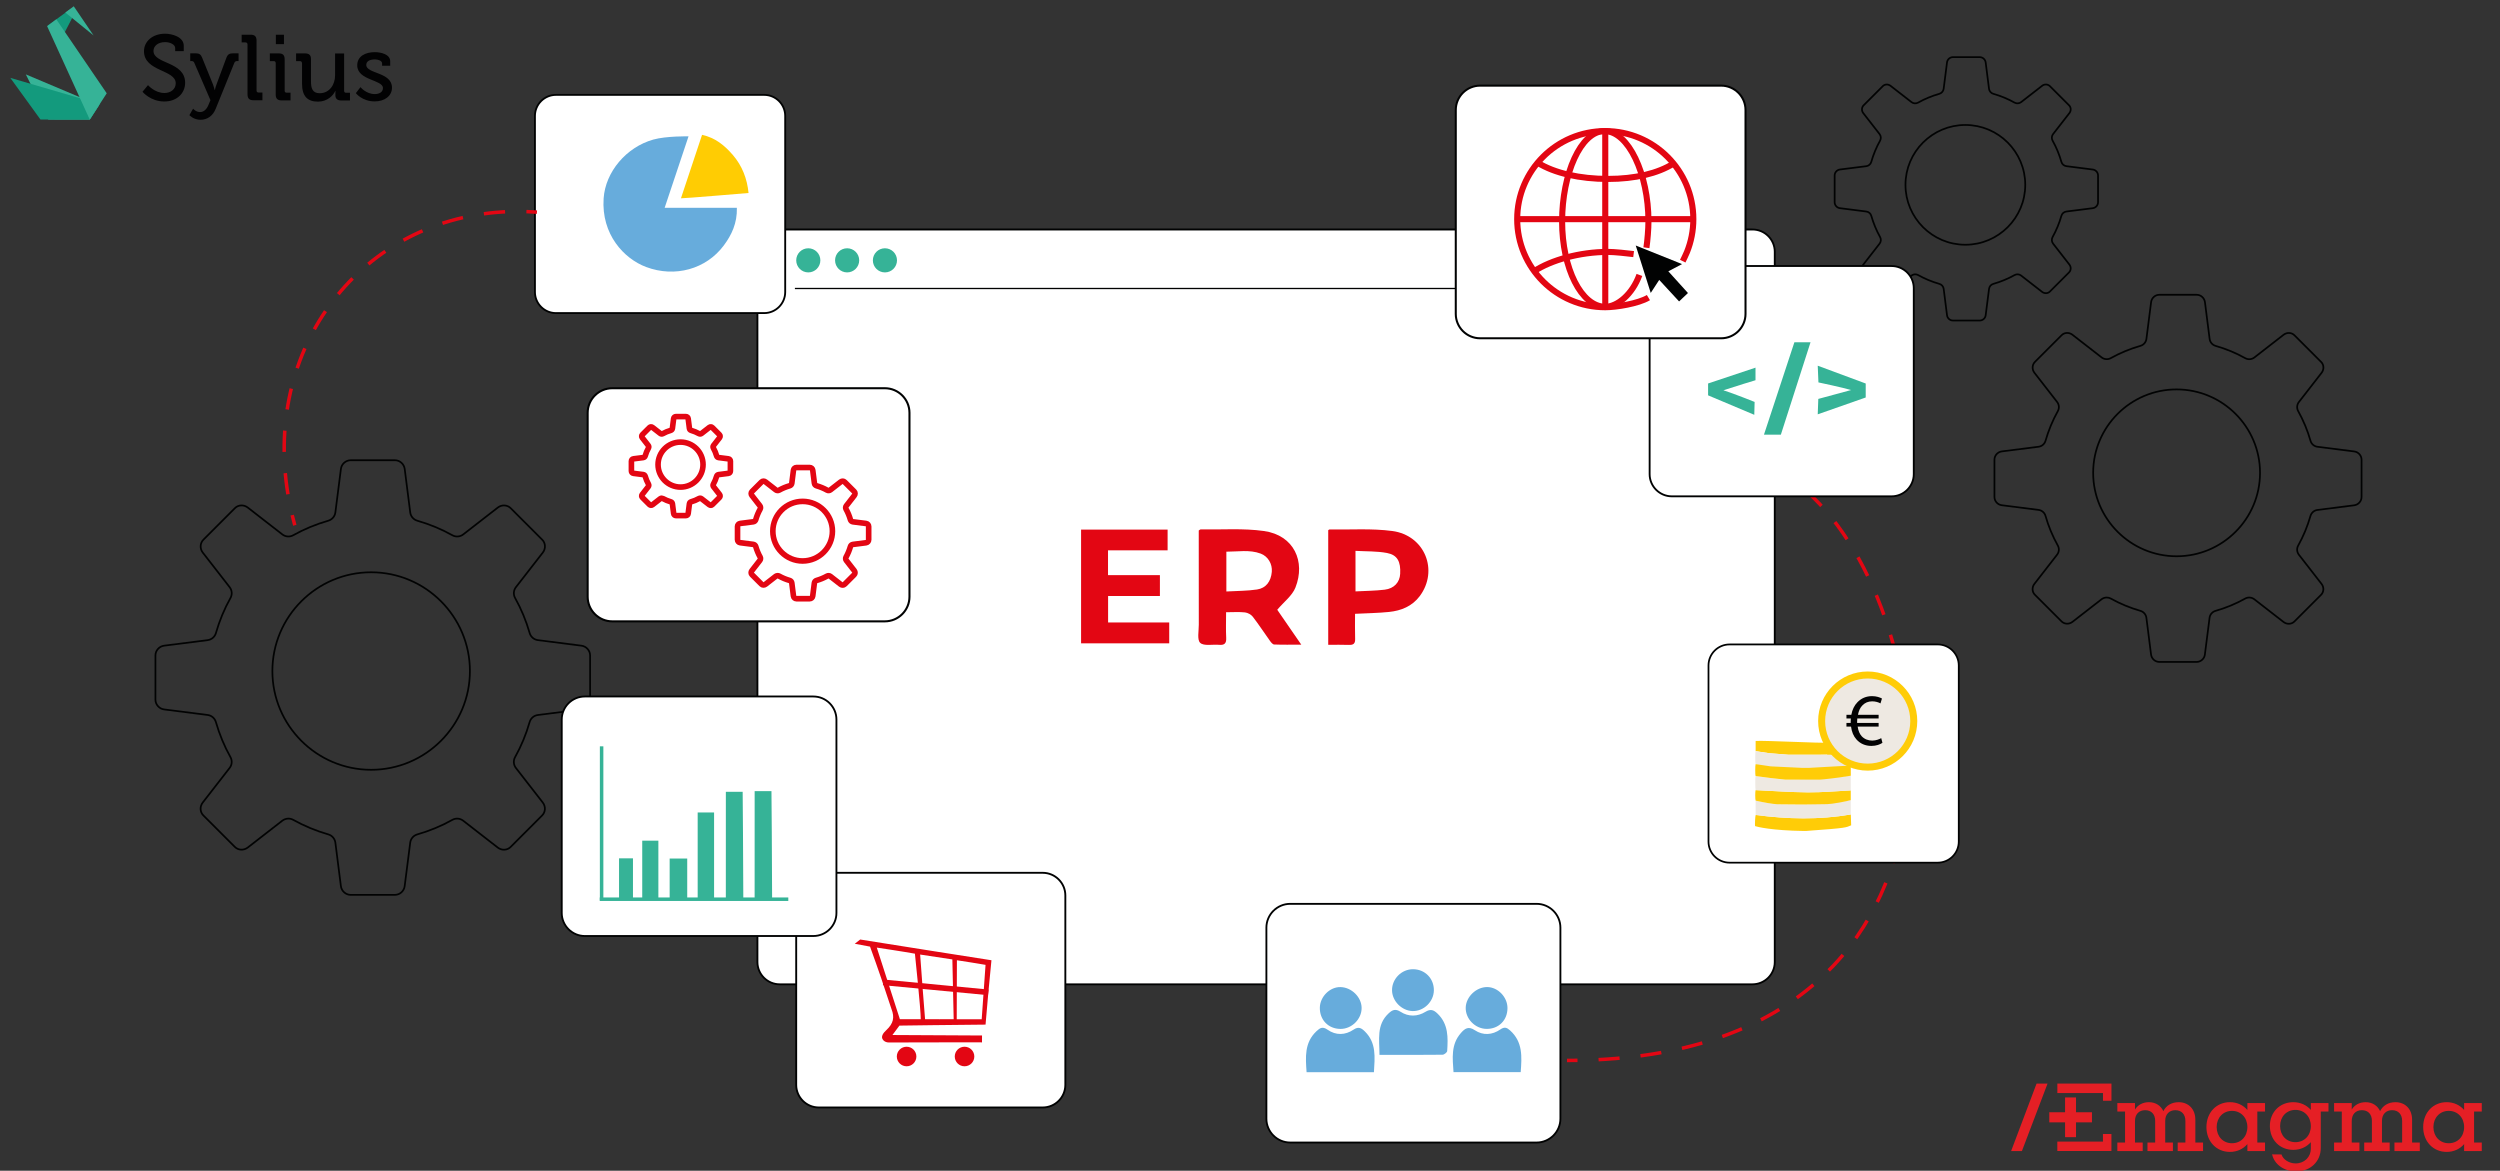 <?xml version="1.0" encoding="utf-8"?>
<!-- Generator: Adobe Illustrator 25.2.0, SVG Export Plug-In . SVG Version: 6.00 Build 0)  -->
<svg version="1.1" id="Calque_1" xmlns="http://www.w3.org/2000/svg" xmlns:xlink="http://www.w3.org/1999/xlink" x="0px" y="0px"
	 viewBox="0 0 928.01 434.57" style="enable-background:new 0 0 928.01 434.57;" xml:space="preserve">
<rect x="0" y="0" width="928.01" height="434.57" fill="#333333" stroke="none"/>
<style type="text/css">
	.st0{fill:#FFFFFF;stroke:#010202;stroke-width:0.692;stroke-miterlimit:10;}
	.st1{fill:none;stroke:#010202;stroke-width:0.65;stroke-miterlimit:10;}
	.st2{fill:none;stroke:#E30613;stroke-width:1.3;stroke-miterlimit:10;}
	.st3{fill:none;stroke:#E30613;stroke-width:1.3;stroke-miterlimit:10;stroke-dasharray:7.816,7.816;}
	.st4{fill:none;stroke:#010202;stroke-width:0.62;stroke-miterlimit:10;}
	.st5{fill:#E30613;}
	.st6{fill:none;stroke:#010202;stroke-width:0.647;stroke-miterlimit:10;}
	.st7{fill:#E51F25;}
	.st8{fill-rule:evenodd;clip-rule:evenodd;fill:#36B397;}
	.st9{fill-rule:evenodd;clip-rule:evenodd;fill:#139A7D;}
	.st10{fill-rule:evenodd;clip-rule:evenodd;fill:#020203;}
	.st11{fill:#BECEEB;}
	.st12{fill:#87C0E9;}
	.st13{fill:none;stroke:#010202;stroke-width:0.656;stroke-miterlimit:10;}
	.st14{fill:#E9E9E9;}
	.st15{fill:#F39854;}
	.st16{fill:#FDD639;}
	.st17{fill:none;stroke:#A9A9AA;stroke-width:1.967;stroke-miterlimit:10;}
	.st18{fill:#A9A9AA;}
	.st19{fill:#FFFFFF;stroke:#010202;stroke-width:0.656;stroke-miterlimit:10;}
	.st20{fill:#010202;}
	.st21{fill:#E8A896;}
	.st22{fill:#E51D25;}
	.st23{fill:#D3998C;}
	.st24{fill:#67ACDC;}
	.st25{fill:#303430;}
	.st26{fill:#42509E;}
	.st27{fill:#FFFFFF;stroke:#010202;stroke-width:0.668;stroke-miterlimit:10;}
	.st28{fill:#EF819F;}
	.st29{fill:#DCDFE9;}
	.st30{fill:#585FA8;}
	.st31{fill:#A0ADBC;}
	.st32{fill:#9F9F9F;}
	.st33{fill:#FFFFFF;}
	.st34{fill:none;stroke:#E51D25;stroke-width:0.656;stroke-miterlimit:10;}
	.st35{fill:#FBC149;}
	.st36{fill:#34A239;}
	.st37{fill:#5C9C43;}
	.st38{fill:none;stroke:#1E9E82;stroke-width:0.935;stroke-miterlimit:10;}
	.st39{fill:#1E9E82;}
	.st40{fill:#FFFFFF;stroke:#1E9E82;stroke-width:0.935;stroke-miterlimit:10;}
	.st41{fill:#FFFFFF;stroke:#31B297;stroke-width:0.935;stroke-miterlimit:10;}
	.st42{fill:#31B297;}
	.st43{fill:#A292A9;}
	.st44{fill:#FFFFFF;stroke:#1E9E82;stroke-width:1.297;stroke-miterlimit:10;}
	.st45{fill:#FFFFFF;stroke:#31B297;stroke-width:1.297;stroke-miterlimit:10;}
	.st46{fill:#E51F26;}
	.st47{fill:#A9A9A9;}
	.st48{fill:#91B2D2;}
	.st49{fill:#C0DAF0;}
	.st50{fill:#4C5A84;}
	.st51{fill:#414B77;}
	.st52{fill:#A3C9E8;}
	.st53{fill:#407C9E;}
	.st54{fill:#F39E31;}
	.st55{fill:#FFFFFF;stroke:#010202;stroke-width:0.647;stroke-miterlimit:10;}
	.st56{fill:#829ABC;}
	.st57{fill:#66ACDC;}
	.st58{fill:#303461;}
	.st59{fill:#3B3E6A;}
	.st60{fill:#5C6D96;}
	.st61{fill:#282D5B;}
	.st62{fill:#F3B37A;}
	.st63{fill:#ACD1EE;}
	.st64{fill:#1F3137;}
	.st65{fill:url(#SVGID_1_);}
	.st66{fill:#CC8B19;}
	.st67{fill:#FFFFFF;stroke:#010202;stroke-width:0.656;stroke-miterlimit:10;}
	.st68{fill:#FFFFFF;stroke:#010202;stroke-width:0.653;stroke-miterlimit:10;}
	.st69{fill:#EE7870;}
	.st70{fill:#2E2F71;}
	.st71{fill:#30317B;}
	.st72{fill:#FFFFFF;stroke:#010202;stroke-width:0.649;stroke-miterlimit:10;}
	.st73{fill:#7A83BF;}
	.st74{fill:#FFFFFF;stroke:#010202;stroke-width:0.646;stroke-miterlimit:10;}
	.st75{fill:#2C2B5F;}
	.st76{fill:#F4B429;}
	.st77{fill:#D99B0B;}
	.st78{fill:#D99C22;}
	.st79{fill:#F8DDC9;}
	.st80{fill:#2D2D69;}
	.st81{fill:#EAA95F;}
	.st82{fill:#D39446;}
	.st83{fill:#FFFFFF;stroke:#010202;stroke-width:0.566;stroke-miterlimit:10;}
	.st84{fill:#FFFFFF;stroke:#010202;stroke-width:0.765;stroke-miterlimit:10;}
	.st85{fill:none;stroke:#E30613;stroke-width:2.084;stroke-miterlimit:10;}
	.st86{fill:none;stroke:#010202;stroke-width:0.488;stroke-miterlimit:10;}
	.st87{fill:#36B397;}
	.st88{fill:#FFFFFF;stroke:#010202;stroke-width:0.702;stroke-miterlimit:10;}
	.st89{fill:#FFCC03;}
	.st90{fill:none;stroke:#E30613;stroke-width:1.3;stroke-miterlimit:10;stroke-dasharray:7.9,7.9;}
	.st91{fill:none;stroke:#E30613;stroke-width:2.097;stroke-miterlimit:10;}
	.st92{fill:#FFFFFF;stroke:#010202;stroke-width:0.756;stroke-miterlimit:10;}
	.st93{fill:none;stroke:#E30613;stroke-width:2.258;stroke-miterlimit:10;}
	.st94{fill:#EEE9E2;}
	.st95{fill:#FFCC07;}
	.st96{fill:#F0D181;}
	.st97{fill:none;stroke:#FFCC07;stroke-width:2.601;stroke-miterlimit:10;}
	.st98{fill:#020203;}
	.st99{fill:none;stroke:#36B397;stroke-width:1.3;stroke-miterlimit:10;}
</style>
<path class="st0" d="M650.53,365.38H289.42c-4.55,0-8.26-3.72-8.26-8.26V93.45c0-4.55,3.72-8.26,8.26-8.26h361.12
	c4.55,0,8.26,3.72,8.26,8.26v263.67C658.8,361.66,655.08,365.38,650.53,365.38z"/>
<g>
	<g>
		<path class="st1" d="M729.55,90.85c-12.26,0-22.23-9.97-22.23-22.23s9.97-22.23,22.23-22.23s22.23,9.97,22.23,22.23
			S741.81,90.85,729.55,90.85z"/>
	</g>
	<g>
		<path class="st1" d="M710.94,101.83c0.37,0,0.75,0.09,1.08,0.28c2.45,1.37,5.1,2.47,7.89,3.27c0.85,0.24,1.48,0.97,1.59,1.85
			l1.24,9.78c0.13,1.12,1.1,1.97,2.2,1.97h9.96c1.1,0,2.06-0.86,2.19-1.95l1.25-9.8c0.11-0.88,0.74-1.61,1.59-1.85
			c2.78-0.8,5.44-1.9,7.89-3.27c0.78-0.44,1.75-0.36,2.44,0.19l7.78,6.05c0.89,0.69,2.15,0.64,2.91-0.15l7.05-7.05
			c0.8-0.78,0.87-2.04,0.17-2.93l-6.05-7.78c-0.55-0.7-0.62-1.67-0.19-2.44c1.37-2.45,2.47-5.1,3.27-7.89
			c0.24-0.85,0.97-1.48,1.85-1.59l9.78-1.24c1.12-0.14,1.97-1.1,1.97-2.2v-9.96c0-1.1-0.86-2.06-1.95-2.19l-9.8-1.25
			c-0.88-0.11-1.61-0.74-1.85-1.59c-0.8-2.78-1.9-5.44-3.27-7.89c-0.44-0.78-0.36-1.74,0.19-2.44l6.05-7.78
			c0.7-0.9,0.64-2.15-0.15-2.91l-7.05-7.05c-0.78-0.81-2.04-0.87-2.93-0.17l-7.78,6.05c-0.71,0.55-1.67,0.62-2.45,0.19
			c-2.44-1.37-5.09-2.47-7.89-3.27c-0.85-0.24-1.48-0.97-1.59-1.85l-1.24-9.78c-0.14-1.12-1.1-1.98-2.2-1.98h-9.96
			c-1.1,0-2.06,0.86-2.19,1.95l-1.25,9.8c-0.11,0.88-0.74,1.61-1.59,1.86c-2.79,0.8-5.45,1.9-7.89,3.27
			c-0.78,0.44-1.74,0.36-2.45-0.18l-7.78-6.05c-0.9-0.7-2.15-0.64-2.91,0.15l-7.05,7.05c-0.8,0.78-0.87,2.04-0.17,2.93l6.05,7.78
			c0.55,0.7,0.62,1.67,0.19,2.44c-1.37,2.45-2.47,5.1-3.27,7.89c-0.24,0.85-0.97,1.48-1.85,1.59L683,62.92
			c-1.12,0.13-1.97,1.1-1.97,2.2v9.96c0,1.1,0.86,2.06,1.95,2.19l9.8,1.25c0.88,0.11,1.61,0.74,1.85,1.59
			c0.8,2.78,1.9,5.44,3.27,7.89c0.44,0.78,0.36,1.74-0.19,2.44l-6.05,7.78c-0.7,0.9-0.64,2.15,0.15,2.91l7.05,7.05
			c0.78,0.8,2.03,0.87,2.93,0.17l7.78-6.05C709.98,101.99,710.46,101.83,710.94,101.83L710.94,101.83z"/>
	</g>
</g>
<g>
	<g>
		<path class="st2" d="M661.04,175.51c1.12,0.62,2.23,1.3,3.33,2.03"/>
		<path class="st3" d="M670.55,182.31c51.39,45.15,72.35,206.12-81.07,211.2"/>
		<path class="st2" d="M585.57,393.61c-1.29,0.02-2.59,0.03-3.9,0.03"/>
	</g>
</g>
<g id="layer1_3_" transform="translate(453.107,88.343)">
	<g id="g326_3_" transform="matrix(0.353,0,0,-0.353,-443.234,-88.343)">
		<path id="path328_3_" class="st7" d="M2125.18-1139.46l-26.97-70.95h-11.35l26.76,70.95H2125.18z"/>
	</g>
	<g id="g330_3_" transform="matrix(0.353,0,0,-0.353,-431.197,-77.83)">
		<path id="path332_3_" class="st7" d="M2137.77-1150.46h-16.77v-15.56h-11.5v15.56h-16.6v10.64h16.6v15.56h11.5v-15.56h16.77
			V-1150.46z"/>
	</g>
	<g id="g334_3_" transform="matrix(0.353,0,0,-0.353,-401.085,-72.359)">
		<path id="path336_3_" class="st7" d="M2169.28-1156.19v-8.92h-26.66v8.92h8.1v22.76c0,6.87-4,11.28-10.56,11.28
			c-6.56,0-10.66-4.41-10.66-11.28v-22.76h8.1v-8.92h-26.76v8.92h8.1v22.76c0,6.87-3.9,11.28-10.56,11.28
			c-6.56,0-10.66-4.41-10.66-11.28v-22.76h8.1v-8.92h-26.66v8.92h8.1v32.6h-8.1v8.92h18.56v-6.77c3.07,4.92,8.3,7.69,14.66,7.69
			c6.97,0,12.51-3.59,15.17-9.43c2.87,5.95,8.72,9.43,16.1,9.43c10.36,0,17.53-7.28,17.53-18.35v-24.09H2169.28z"/>
	</g>
	<g id="g338_3_" transform="matrix(0.353,0,0,-0.353,-389.064,-76.559)">
		<path id="path340_3_" class="st7" d="M2181.85-1151.79c0,9.84-6.77,17.02-16.2,17.02c-9.33,0-16.1-7.18-16.1-17.02
			c0-9.94,6.77-17.02,16.1-17.02C2175.09-1168.81,2181.85-1161.74,2181.85-1151.79 M2192.31-1135.49v-32.6h8.1v-8.92h-18.56v7.28
			c-4.41-5.13-10.87-8.2-18.35-8.2c-14.25,0-24.71,10.97-24.71,26.15c0,15.17,10.46,26.15,24.71,26.15c7.48,0,13.94-3.07,18.35-8.2
			v7.28h18.56v-8.92H2192.31z"/>
	</g>
	<g id="g342_3_" transform="matrix(0.353,0,0,-0.353,-371.864,-76.824)">
		<path id="path344_3_" class="st7" d="M2199.85-1151.52c0,9.94-6.77,17.02-16.2,17.02c-9.33,0-16.1-7.08-16.1-17.02
			c0-9.84,6.77-16.92,16.1-16.92C2193.08-1168.43,2199.85-1161.36,2199.85-1151.52 M2218.4-1136.24h-8.1v-38.24
			c0-14.35-10.87-24.71-26.04-24.71c-12.41,0-22.97,7.48-25.12,17.94l9.84-0.1c1.74-5.44,8.1-9.43,14.87-9.43
			c9.23,0,15.99,6.66,15.99,15.69v6.66c-4.41-5.02-10.87-8.1-18.46-8.1c-14.25,0-24.61,10.56-24.61,25.12
			c0,14.46,10.36,25.02,24.61,25.02c7.59,0,14.05-3.07,18.46-8.1v7.18h18.56V-1136.24z"/>
	</g>
	<g id="g346_3_" transform="matrix(0.353,0,0,-0.353,-342.326,-72.359)">
		<path id="path348_3_" class="st7" d="M2230.75-1156.19v-8.92h-26.66v8.92h8.1v22.76c0,6.87-4,11.28-10.56,11.28
			s-10.66-4.41-10.66-11.28v-22.76h8.1v-8.92h-26.76v8.92h8.1v22.76c0,6.87-3.9,11.28-10.56,11.28c-6.56,0-10.66-4.41-10.66-11.28
			v-22.76h8.1v-8.92h-26.66v8.92h8.1v32.6h-8.1v8.92h18.56v-6.77c3.07,4.92,8.3,7.69,14.66,7.69c6.97,0,12.51-3.59,15.17-9.43
			c2.87,5.95,8.72,9.43,16.1,9.43c10.36,0,17.53-7.28,17.53-18.35v-24.09H2230.75z"/>
	</g>
	<g id="g350_3_" transform="matrix(0.353,0,0,-0.353,-330.305,-76.559)">
		<path id="path352_3_" class="st7" d="M2243.32-1151.79c0,9.84-6.77,17.02-16.2,17.02c-9.33,0-16.1-7.18-16.1-17.02
			c0-9.94,6.77-17.02,16.1-17.02C2236.56-1168.81,2243.32-1161.74,2243.32-1151.79 M2253.78-1135.49v-32.6h8.1v-8.92h-18.56v7.28
			c-4.41-5.13-10.87-8.2-18.35-8.2c-14.25,0-24.71,10.97-24.71,26.15c0,15.17,10.46,26.15,24.71,26.15c7.48,0,13.95-3.07,18.35-8.2
			v7.28h18.56v-8.92H2253.78z"/>
	</g>
	<g id="g354_3_" transform="matrix(0.353,0,0,-0.353,-428.218,-72.623)">
		<path id="path356_3_" class="st7" d="M2140.89-1155.91h-28.71h-11.18h-8.1v-9.94h56.91v17.94h-8.92V-1155.91z"/>
	</g>
	<g id="g358_3_" transform="matrix(0.353,0,0,-0.353,-440.583,-88.343)">
		<path id="path360_3_" class="st7" d="M2127.96-1139.46v-9.95h8.1h11.18h28.71v-8.1h8.92v18.05H2127.96z"/>
	</g>
</g>
<g id="g4630_3_" transform="matrix(2.866,0,0,2.866,-699.611,-110.644)">
	<path id="Fill-11_3_" class="st8" d="M256.93,52.24l-9.48-4l2.91,5.85l5.37,0.01L256.93,52.24z"/>
	<polygon id="Fill-12_3_" class="st9" points="245.44,48.69 249.35,54.09 255.73,54.1 257.03,52.08 	"/>
	<polygon id="Fill-13_3_" class="st9" points="252.16,43.43 253.88,40.11 253.29,39.73 250.26,41.94 	"/>
	<path id="Fill-14_3_" class="st8" d="M250.21,42l1.19-0.89l6.53,9.58l-2.2,3.4L250.21,42z"/>
	<polygon id="Fill-15_3_" class="st8" points="253.66,39.42 252.57,40.23 256.23,43.2 	"/>
	<g id="logo_sylius-7_3_" transform="translate(374.046,59.581)">
		<g id="Page-1-5_3_">
			<path id="Fill-1-3_3_" class="st10" d="M-110.77-9.95c0,0,0.87,1.02,2.13,1.02c0.8,0,1.46-0.48,1.46-1.26
				c0-1.78-4.11-1.5-4.11-4.15c0-1.28,1.12-2.27,2.73-2.27c0.9,0,2.42,0.41,2.42,1.56v0.7h-1.11v-0.4c0-0.45-0.64-0.77-1.31-0.77
				c-0.92,0-1.5,0.51-1.5,1.14c0,1.72,4.1,1.34,4.1,4.13c0,1.3-1.01,2.42-2.7,2.42c-1.81,0-2.82-1.26-2.82-1.26L-110.77-9.95z"/>
			<path id="Fill-3-5_3_" class="st10" d="M-104.03-6.46c0.47,0,0.84-0.34,1.07-0.88l0.28-0.66l-2.09-4.83
				c-0.08-0.19-0.19-0.24-0.39-0.24h-0.14v-1h0.69c0.49,0,0.68,0.13,0.87,0.61l1.39,3.43c0.12,0.31,0.22,0.73,0.22,0.73h0.02
				c0,0,0.08-0.42,0.21-0.73l1.27-3.43c0.18-0.48,0.4-0.61,0.89-0.61h0.7v1h-0.16c-0.19,0-0.3,0.05-0.39,0.24l-2.41,5.94
				c-0.37,0.94-1.11,1.43-1.97,1.43c-0.9,0-1.44-0.6-1.44-0.6l0.48-0.84C-104.92-6.88-104.55-6.46-104.03-6.46"/>
			<path id="Fill-9-1_3_" class="st10" d="M-90.83-12.8c0-0.18-0.1-0.26-0.27-0.26h-0.49v-1h1.15c0.55,0,0.78,0.23,0.78,0.75v2.89
				c0,0.84,0.17,1.52,1.13,1.52c1.25,0,1.99-1.1,1.99-2.3v-2.85h1.17v4.83c0,0.18,0.1,0.26,0.27,0.26h0.49v1h-1.12
				c-0.52,0-0.77-0.24-0.77-0.67v-0.23c0-0.19,0.01-0.35,0.01-0.35h-0.02c-0.25,0.6-1.04,1.4-2.24,1.4c-1.38,0-2.07-0.72-2.07-2.33
				V-12.8z"/>
			<path id="Fill-5-6_3_" class="st10" d="M-97.88-15.21c0-0.18-0.1-0.27-0.27-0.27h-0.49v-1h1.16c0.54,0,0.77,0.23,0.77,0.77v6.46
				c0,0.18,0.1,0.26,0.27,0.26h0.49v1h-1.16c-0.54,0-0.77-0.23-0.77-0.77V-15.21z"/>
			<path id="Fill-7-9_3_" class="st10" d="M-94.21-15.26h1.05v-1.22h-1.05V-15.26z M-94.23-12.8c0-0.18-0.1-0.26-0.27-0.26h-0.49v-1
				h1.15c0.54,0,0.77,0.23,0.77,0.77v4.06c0,0.18,0.1,0.26,0.27,0.26h0.49v1h-1.15c-0.54,0-0.77-0.23-0.77-0.77V-12.8z"/>
			<path id="Fill-10-2_3_" class="st10" d="M-83.25-9.69c0,0,0.72,0.9,1.85,0.9c0.57,0,1.06-0.25,1.06-0.78
				c0-1.1-3.33-0.97-3.33-2.94c0-1.17,1.03-1.71,2.27-1.71c0.74,0,2,0.25,2,1.18v0.58h-1.05v-0.3c0-0.36-0.54-0.52-0.92-0.52
				c-0.69,0-1.13,0.24-1.13,0.72c0,1.16,3.33,0.9,3.33,2.94c0,1.08-0.96,1.78-2.24,1.78c-1.63,0-2.44-1.07-2.44-1.07L-83.25-9.69z"
				/>
		</g>
	</g>
</g>
<g>
	<g>
		<path class="st1" d="M137.77,285.75c-20.22,0-36.66-16.45-36.66-36.66s16.45-36.66,36.66-36.66s36.66,16.45,36.66,36.66
			S157.98,285.75,137.77,285.75z"/>
	</g>
	<g>
		<path class="st1" d="M107.06,303.87c0.61,0,1.23,0.15,1.79,0.46c4.04,2.26,8.42,4.08,13.01,5.4c1.41,0.4,2.44,1.61,2.63,3.06
			l2.05,16.13c0.22,1.84,1.81,3.26,3.62,3.26h16.43c1.81,0,3.4-1.42,3.62-3.22l2.06-16.16c0.18-1.45,1.22-2.65,2.63-3.06
			c4.59-1.32,8.97-3.14,13.01-5.4c1.28-0.72,2.88-0.59,4.03,0.31l12.83,9.97c1.47,1.14,3.54,1.05,4.8-0.25l11.62-11.62
			c1.33-1.29,1.43-3.36,0.29-4.84l-9.97-12.83c-0.9-1.16-1.03-2.75-0.31-4.03c2.26-4.04,4.08-8.42,5.4-13.01
			c0.4-1.41,1.61-2.44,3.06-2.63l16.13-2.05c1.84-0.23,3.26-1.82,3.26-3.63V243.3c0-1.81-1.42-3.4-3.22-3.62l-16.16-2.06
			c-1.45-0.18-2.65-1.22-3.06-2.63c-1.32-4.59-3.14-8.97-5.4-13.01c-0.72-1.28-0.6-2.87,0.31-4.03l9.97-12.83
			c1.15-1.48,1.05-3.55-0.24-4.8l-11.62-11.62c-1.28-1.33-3.36-1.44-4.84-0.29l-12.83,9.97c-1.17,0.9-2.76,1.03-4.04,0.31
			c-4.03-2.26-8.4-4.07-13.01-5.4c-1.41-0.4-2.44-1.61-2.63-3.06l-2.05-16.13c-0.23-1.85-1.82-3.26-3.63-3.26h-16.43
			c-1.81,0-3.4,1.42-3.62,3.22l-2.06,16.16c-0.18,1.45-1.22,2.65-2.63,3.07c-4.61,1.32-8.98,3.14-13.01,5.39
			c-1.28,0.73-2.87,0.59-4.04-0.3l-12.83-9.97c-1.48-1.15-3.54-1.05-4.8,0.24l-11.62,11.63c-1.33,1.29-1.43,3.36-0.29,4.84
			l9.97,12.83c0.9,1.16,1.03,2.75,0.31,4.03c-2.27,4.04-4.08,8.42-5.4,13.01c-0.4,1.41-1.61,2.44-3.06,2.63l-16.13,2.05
			c-1.84,0.22-3.26,1.81-3.26,3.62v16.43c0,1.81,1.42,3.4,3.22,3.62l16.16,2.06c1.45,0.18,2.65,1.22,3.06,2.63
			c1.32,4.59,3.14,8.97,5.4,13.01c0.72,1.28,0.6,2.87-0.31,4.03l-9.97,12.83c-1.15,1.48-1.05,3.55,0.24,4.8l11.62,11.62
			c1.28,1.33,3.34,1.43,4.84,0.29l12.83-9.97C105.47,304.14,106.26,303.87,107.06,303.87L107.06,303.87z"/>
	</g>
</g>
<g>
	<path class="st1" d="M807.96,206.49c-17.07,0-30.97-13.89-30.97-30.97s13.89-30.97,30.97-30.97c17.07,0,30.97,13.89,30.97,30.97
		S825.03,206.49,807.96,206.49z"/>
</g>
<g>
	<path class="st1" d="M782.03,221.8c0.51,0,1.04,0.13,1.51,0.39c3.41,1.91,7.11,3.44,10.99,4.56c1.19,0.34,2.06,1.36,2.22,2.58
		l1.73,13.63c0.19,1.55,1.53,2.75,3.06,2.75h13.87c1.53,0,2.87-1.2,3.05-2.72l1.74-13.65c0.15-1.23,1.03-2.24,2.22-2.58
		c3.88-1.11,7.57-2.65,10.99-4.56c1.08-0.61,2.43-0.5,3.41,0.26l10.84,8.42c1.24,0.97,2.99,0.89,4.06-0.21l9.82-9.82
		c1.12-1.09,1.21-2.84,0.24-4.09l-8.42-10.84c-0.76-0.98-0.87-2.32-0.26-3.41c1.91-3.41,3.44-7.11,4.56-10.99
		c0.34-1.19,1.36-2.06,2.58-2.22l13.63-1.73c1.55-0.19,2.75-1.54,2.75-3.07v-13.87c0-1.53-1.2-2.87-2.72-3.05l-13.65-1.74
		c-1.23-0.15-2.24-1.03-2.58-2.22c-1.11-3.88-2.65-7.57-4.56-10.99c-0.61-1.08-0.51-2.43,0.26-3.41l8.42-10.84
		c0.97-1.25,0.89-3-0.2-4.05l-9.82-9.82c-1.08-1.13-2.84-1.21-4.09-0.24l-10.84,8.42c-0.98,0.76-2.33,0.87-3.41,0.26
		c-3.4-1.91-7.1-3.44-10.99-4.56c-1.19-0.34-2.06-1.36-2.22-2.58l-1.73-13.63c-0.19-1.56-1.54-2.76-3.07-2.76h-13.87
		c-1.53,0-2.87,1.2-3.05,2.72l-1.74,13.65c-0.15,1.23-1.03,2.24-2.22,2.59c-3.89,1.11-7.59,2.65-10.99,4.55
		c-1.08,0.61-2.43,0.5-3.41-0.25l-10.84-8.42c-1.25-0.97-2.99-0.89-4.05,0.2l-9.82,9.82c-1.12,1.09-1.21,2.84-0.24,4.09l8.42,10.84
		c0.76,0.98,0.87,2.32,0.26,3.41c-1.91,3.41-3.44,7.11-4.56,10.99c-0.34,1.19-1.36,2.06-2.58,2.22l-13.63,1.73
		c-1.55,0.19-2.75,1.53-2.75,3.06v13.87c0,1.53,1.2,2.87,2.72,3.05l13.65,1.74c1.23,0.15,2.24,1.03,2.58,2.22
		c1.11,3.88,2.65,7.57,4.56,10.99c0.61,1.08,0.51,2.43-0.26,3.41l-8.42,10.84c-0.97,1.25-0.89,3,0.2,4.05l9.82,9.82
		c1.08,1.12,2.82,1.21,4.09,0.24l10.84-8.42C780.68,222.03,781.35,221.8,782.03,221.8L782.03,221.8z"/>
</g>
<path class="st84" d="M328.45,230.65H227.28c-5.03,0-9.14-4.11-9.14-9.14v-68.26c0-5.03,4.11-9.14,9.14-9.14h101.18
	c5.03,0,9.14,4.11,9.14,9.14v68.26C337.6,226.54,333.48,230.65,328.45,230.65z"/>
<g>
	<g>
		<path class="st85" d="M252.62,180.81c-4.6,0-8.35-3.74-8.35-8.35s3.74-8.35,8.35-8.35c4.6,0,8.35,3.74,8.35,8.35
			S257.22,180.81,252.62,180.81z"/>
	</g>
	<g>
		<path class="st85" d="M245.63,184.94c0.14,0,0.28,0.04,0.41,0.11c0.92,0.51,1.92,0.93,2.96,1.23c0.32,0.09,0.56,0.37,0.6,0.7
			l0.47,3.67c0.05,0.42,0.41,0.74,0.82,0.74h3.74c0.41,0,0.77-0.32,0.82-0.73l0.47-3.68c0.04-0.33,0.28-0.6,0.6-0.7
			c1.05-0.3,2.04-0.71,2.96-1.23c0.29-0.16,0.66-0.14,0.92,0.07l2.92,2.27c0.34,0.26,0.81,0.24,1.09-0.06l2.65-2.65
			c0.3-0.29,0.33-0.76,0.07-1.1l-2.27-2.92c-0.21-0.26-0.23-0.63-0.07-0.92c0.51-0.92,0.93-1.92,1.23-2.96
			c0.09-0.32,0.37-0.56,0.7-0.6l3.67-0.47c0.42-0.05,0.74-0.41,0.74-0.83v-3.74c0-0.41-0.32-0.77-0.73-0.82l-3.68-0.47
			c-0.33-0.04-0.6-0.28-0.7-0.6c-0.3-1.05-0.71-2.04-1.23-2.96c-0.16-0.29-0.14-0.65,0.07-0.92l2.27-2.92
			c0.26-0.34,0.24-0.81-0.06-1.09l-2.65-2.65c-0.29-0.3-0.76-0.33-1.1-0.07l-2.92,2.27c-0.27,0.21-0.63,0.23-0.92,0.07
			c-0.92-0.51-1.91-0.93-2.96-1.23c-0.32-0.09-0.56-0.37-0.6-0.7l-0.47-3.67c-0.05-0.42-0.41-0.74-0.83-0.74h-3.74
			c-0.41,0-0.77,0.32-0.82,0.73l-0.47,3.68c-0.04,0.33-0.28,0.6-0.6,0.7c-1.05,0.3-2.04,0.71-2.96,1.23
			c-0.29,0.17-0.65,0.14-0.92-0.07l-2.92-2.27c-0.34-0.26-0.81-0.24-1.09,0.06l-2.65,2.65c-0.3,0.29-0.33,0.76-0.07,1.1l2.27,2.92
			c0.21,0.26,0.23,0.63,0.07,0.92c-0.52,0.92-0.93,1.92-1.23,2.96c-0.09,0.32-0.37,0.56-0.7,0.6l-3.67,0.47
			c-0.42,0.05-0.74,0.41-0.74,0.82v3.74c0,0.41,0.32,0.77,0.73,0.82l3.68,0.47c0.33,0.04,0.6,0.28,0.7,0.6
			c0.3,1.05,0.71,2.04,1.23,2.96c0.16,0.29,0.14,0.65-0.07,0.92l-2.27,2.92c-0.26,0.34-0.24,0.81,0.06,1.09l2.65,2.65
			c0.29,0.3,0.76,0.33,1.1,0.07l2.92-2.27C245.26,185,245.44,184.94,245.63,184.94L245.63,184.94z"/>
	</g>
</g>
<g>
	<g>
		<path class="st85" d="M297.94,208.24c-6.1,0-11.06-4.96-11.06-11.06s4.96-11.06,11.06-11.06S309,191.08,309,197.17
			S304.03,208.24,297.94,208.24z"/>
	</g>
	<g>
		<path class="st85" d="M288.67,213.7c0.18,0,0.37,0.05,0.54,0.14c1.22,0.68,2.54,1.23,3.92,1.63c0.42,0.12,0.74,0.48,0.79,0.92
			l0.62,4.87c0.07,0.56,0.55,0.98,1.09,0.98h4.96c0.55,0,1.03-0.43,1.09-0.97l0.62-4.88c0.06-0.44,0.37-0.8,0.79-0.92
			c1.38-0.4,2.71-0.95,3.92-1.63c0.39-0.22,0.87-0.18,1.22,0.09l3.87,3.01c0.44,0.35,1.07,0.32,1.45-0.08l3.51-3.51
			c0.4-0.39,0.43-1.01,0.09-1.46l-3.01-3.87c-0.27-0.35-0.31-0.83-0.09-1.22c0.68-1.22,1.23-2.54,1.63-3.92
			c0.12-0.42,0.48-0.74,0.92-0.79l4.87-0.62c0.56-0.07,0.98-0.55,0.98-1.1v-4.96c0-0.55-0.43-1.03-0.97-1.09l-4.88-0.62
			c-0.44-0.06-0.8-0.37-0.92-0.79c-0.4-1.38-0.95-2.71-1.63-3.92c-0.22-0.39-0.18-0.87,0.09-1.22l3.01-3.87
			c0.35-0.45,0.32-1.07-0.07-1.45l-3.51-3.51c-0.39-0.4-1.01-0.43-1.46-0.09l-3.87,3.01c-0.35,0.27-0.83,0.31-1.22,0.09
			c-1.21-0.68-2.54-1.23-3.92-1.63c-0.42-0.12-0.74-0.48-0.79-0.92l-0.62-4.87c-0.07-0.56-0.55-0.98-1.1-0.98h-4.96
			c-0.55,0-1.03,0.43-1.09,0.97l-0.62,4.88c-0.06,0.44-0.37,0.8-0.79,0.92c-1.39,0.4-2.71,0.95-3.92,1.63
			c-0.39,0.22-0.87,0.18-1.22-0.09l-3.87-3.01c-0.45-0.35-1.07-0.32-1.45,0.07l-3.51,3.51c-0.4,0.39-0.43,1.01-0.09,1.46l3.01,3.87
			c0.27,0.35,0.31,0.83,0.09,1.22c-0.68,1.22-1.23,2.54-1.63,3.92c-0.12,0.42-0.48,0.74-0.92,0.79l-4.87,0.62
			c-0.56,0.07-0.98,0.55-0.98,1.09v4.96c0,0.55,0.43,1.03,0.97,1.09l4.88,0.62c0.44,0.06,0.8,0.37,0.92,0.79
			c0.4,1.38,0.95,2.71,1.63,3.92c0.22,0.39,0.18,0.87-0.09,1.22l-3.01,3.87c-0.35,0.45-0.32,1.07,0.07,1.45l3.51,3.51
			c0.39,0.4,1.01,0.43,1.46,0.09l3.87-3.01C288.19,213.78,288.43,213.7,288.67,213.7L288.67,213.7z"/>
	</g>
</g>
<g>
	<path class="st5" d="M455.13,227.26c0,3.38-0.12,6.46,0.04,9.52c0.11,2.09-0.69,2.77-2.67,2.58c-2.39-0.22-5.57,0.54-6.97-0.72
		c-1.22-1.1-0.52-4.41-0.53-6.75c-0.03-10.83-0.02-21.65-0.02-32.48c0-0.88,0-1.76,0-2.48c0.37-0.24,0.5-0.4,0.63-0.4
		c7.88,0.13,15.86-0.5,23.6,0.59c11.16,1.58,15.48,11.36,11.66,20.99c-1.19,3.01-4.25,5.28-6.75,8.24
		c2.54,3.69,5.55,8.05,8.92,12.95c-3.8,0-6.94,0.07-10.07-0.06c-0.54-0.02-1.16-0.8-1.56-1.36c-2.13-2.97-4.13-6.05-6.36-8.94
		c-0.63-0.82-1.87-1.49-2.9-1.61C460,227.09,457.79,227.26,455.13,227.26z M455.23,219.56c4-0.23,7.75-0.19,11.4-0.74
		c3.35-0.5,5.16-3.02,5.47-6.55c0.25-2.9-1.38-5.76-4.14-6.78c-4.15-1.54-8.43-0.69-12.73-0.7
		C455.23,209.74,455.23,214.36,455.23,219.56z"/>
	<path class="st5" d="M503,227.85c0,3.17-0.07,6.24,0.03,9.31c0.06,1.74-0.62,2.29-2.29,2.23c-2.5-0.1-5.01-0.03-7.7-0.03
		c0-14.33,0-28.44,0-42.53c0.16-0.11,0.29-0.28,0.42-0.28c7.79,0.12,15.68-0.46,23.35,0.56c12.09,1.6,17.32,14.68,10.18,24.2
		c-2.82,3.75-6.89,5.39-11.38,5.85C511.58,227.57,507.51,227.62,503,227.85z M503.17,219.53c3.77-0.2,7.33-0.21,10.84-0.64
		c3.51-0.42,5.57-2.75,5.74-5.87c0.25-4.51-1.01-7.02-4.89-7.75c-3.75-0.71-7.67-0.56-11.7-0.79
		C503.17,209.63,503.17,214.3,503.17,219.53z"/>
	<path class="st5" d="M401.3,238.81c0-14.12,0-28.08,0-42.22c10.82,0,21.37,0,32.12,0c0,2.49,0,4.95,0,7.7c-7.38,0-14.67,0-22.12,0
		c0,3.17,0,6.05,0,9.19c6.4,0,12.72,0,19.26,0c0,2.63,0,5.02,0,7.75c-6.29,0-12.67,0-19.23,0c0,3.38,0,6.42,0,9.82
		c7.49,0,15,0,22.69,0c0,2.74,0,5.14,0,7.76C423.15,238.81,412.29,238.81,401.3,238.81z"/>
</g>
<line class="st86" x1="295.07" y1="107.09" x2="645.1" y2="107.09"/>
<g>
	<circle class="st87" cx="300.04" cy="96.64" r="4.48"/>
	<circle class="st87" cx="314.46" cy="96.64" r="4.48"/>
	<circle class="st87" cx="328.49" cy="96.64" r="4.48"/>
</g>
<path class="st0" d="M570.39,424.11h-91.46c-4.86,0-8.84-3.98-8.84-8.84v-70.92c0-4.86,3.98-8.84,8.84-8.84h91.46
	c4.86,0,8.84,3.98,8.84,8.84v70.92C579.23,420.13,575.25,424.11,570.39,424.11z"/>
<path class="st88" d="M387.07,411.1h-83.13c-4.61,0-8.39-3.78-8.39-8.39v-70.33c0-4.61,3.78-8.39,8.39-8.39h83.13
	c4.61,0,8.39,3.78,8.39,8.39v70.33C395.46,407.33,391.69,411.1,387.07,411.1z"/>
<g>
	<path class="st0" d="M283.67,116.22h-77.3c-4.29,0-7.8-3.51-7.8-7.8v-65.4c0-4.29,3.51-7.8,7.8-7.8h77.3c4.29,0,7.8,3.51,7.8,7.8
		v65.4C291.47,112.71,287.96,116.22,283.67,116.22z"/>
	<path class="st24" d="M246.72,77.14c4.98,0,9.3,0,13.61,0c4.3,0,8.61,0,13.2,0c0.14,5.74-1.95,10.07-4.85,13.97
		c-6.58,8.83-18.14,12.01-28.82,8.01c-8.23-3.08-16.69-12.11-15.79-25.47c0.67-9.85,8.4-19.01,18.43-21.84
		c4.84-1.36,13.09-1.2,13.09-1.2S249.39,69.13,246.72,77.14z"/>
	<path class="st89" d="M252.77,73.61c2.58-7.74,5.15-15.48,7.84-23.56c4.94,1.09,8.4,3.97,11.43,7.49c3.49,4.05,5.3,8.83,5.82,14.1
		C277.87,71.64,253.16,73.72,252.77,73.61z"/>
</g>
<g>
	<g>
		<path class="st2" d="M109.43,194.99c-0.35-1.26-0.67-2.53-0.97-3.78"/>
		<path class="st90" d="M106.89,183.47c-9.44-57.19,29.93-104.5,84.57-104.97"/>
		<path class="st2" d="M195.41,78.55c1.29,0.04,2.59,0.11,3.9,0.2"/>
	</g>
</g>
<path class="st24" d="M512.07,391.58c-0.01-5.71-1.18-11.11,3.34-15.37c1.43-1.34,2.56-1.87,4.49-0.63c2.94,1.9,6.26,1.83,9.22,0.02
	c1.9-1.16,3.04-0.75,4.48,0.64c4.09,3.92,3.92,8.9,3.6,13.9c-0.03,0.52-1.12,1.37-1.73,1.38
	C527.82,391.61,520.16,391.58,512.07,391.58z"/>
<path class="st24" d="M564.49,397.99c-8.35,0-16.52,0-24.94,0c-0.34-5.18-1.03-10.24,2.75-14.54c1.48-1.69,2.78-2.62,5.17-1.03
	c3.03,2.02,6.46,1.8,9.47-0.29c1.54-1.07,2.42-0.7,3.62,0.38C565.3,386.77,564.93,392.23,564.49,397.99z"/>
<path class="st24" d="M510.01,398c-8.5,0-16.66,0-25,0c-0.4-5.6-0.84-10.96,3.66-15.2c1.29-1.22,2.27-1.87,4.12-0.57
	c3.1,2.17,6.56,2.07,9.7-0.05c1.8-1.21,2.88-0.57,4.16,0.7C510.97,387.13,510.34,392.43,510.01,398z"/>
<path class="st24" d="M524.54,359.78c4.41,0.02,7.75,3.41,7.72,7.82c-0.04,4.22-3.74,7.82-7.91,7.71c-4.04-0.11-7.6-3.73-7.62-7.74
	C516.71,363.33,520.29,359.76,524.54,359.78z"/>
<path class="st24" d="M489.93,374.03c0.08-4.1,3.76-7.74,7.72-7.62c4.1,0.12,7.75,3.74,7.79,7.72c0.04,4.18-3.68,7.86-7.91,7.81
	C493.05,381.89,489.84,378.55,489.93,374.03z"/>
<path class="st24" d="M551.81,381.93c-4.27-0.05-7.89-3.79-7.73-7.98c0.16-3.98,3.92-7.56,7.95-7.55c3.98,0.01,7.56,3.71,7.55,7.8
	C559.58,378.74,556.31,381.98,551.81,381.93z"/>
<g>
	<line class="st91" x1="327.84" y1="364.65" x2="366.85" y2="368.37"/>
	<g>
		<path class="st5" d="M368.03,356.45c-0.58,5.36-1.83,19.41-2.19,23.89c-9.8,0.06-31.97,0.37-31.97,0.37s-1.84,2.46-2.6,3.49
			c1.13,0.02,33.26,0.18,33.26,0.18c0,0.85,0,1.7-0.01,2.55c0,0-22.49-0.03-34.57,0.04c-0.75,0-1.49-0.25-2.01-0.78
			c-1.32-1.36,0.1-2.91,1.09-3.83c2.65-2.46,3.07-4.75,1.91-7.74c-2.49-7.66-5.09-15.29-7.98-23.23c-2.56-0.5-3.63-0.71-5.67-1.07
			c0,0,1.47-1.16,2.02-1.57C327.77,350.15,365.57,356.06,368.03,356.45z M334.04,378.33c4.17,0,4.99,0,7.75,0
			c0-3.78-2.11-23.6-2.17-24.32c-3.64-0.68-14.15-2.26-14.15-2.26L334.04,378.33z M355.14,378.35c0.89,0.04,6.52-0.01,9.27,0
			c0.28-3.6,1.27-17.59,1.43-20.19c-3.92-0.64-6.54-1.12-10.63-1.71C355.21,359.93,355.11,377.28,355.14,378.35z M343.39,378.33
			c3.56,0,7.08,0.04,10.62,0c0-3.29-0.49-18.92-0.49-22.19c-3.9-0.59-7.6-1.15-11.96-1.81C341.86,358.49,343.25,377.3,343.39,378.33
			z"/>
		<circle class="st5" cx="336.53" cy="392.18" r="3.63"/>
		<circle class="st5" cx="358.04" cy="392.18" r="3.63"/>
	</g>
</g>
<path class="st0" d="M702.17,184.24h-81.59c-4.53,0-8.23-3.71-8.23-8.23v-69.03c0-4.53,3.71-8.23,8.23-8.23h81.59
	c4.53,0,8.23,3.71,8.23,8.23V176C710.4,180.53,706.7,184.24,702.17,184.24z"/>
<path class="st92" d="M638.91,125.57h-89.49c-4.97,0-9.03-4.06-9.03-9.03V40.82c0-4.97,4.06-9.03,9.03-9.03h89.49
	c4.97,0,9.03,4.06,9.03,9.03v75.71C647.94,121.5,643.88,125.57,638.91,125.57z"/>
<g>
	<path class="st93" d="M611.9,110.47c-3.76,2.25-11.97,3.57-16.02,3.57c-18.05,0-32.69-14.64-32.69-32.69s14.64-32.69,32.69-32.69
		c18.05,0,32.69,14.64,32.69,32.69c0,4.3-0.83,8.4-2.34,12.16c-0.3,0.76-1.23,2.71-1.59,3.44"/>
	<line class="st93" x1="563.19" y1="81.35" x2="628.9" y2="81.35"/>
	<line class="st93" x1="595.88" y1="48.66" x2="595.88" y2="114.04"/>
	<path class="st93" d="M608.56,102.05c-2.63,7.25-8.21,11.83-12.68,11.83c-8.85,0-16.02-14.21-16.02-31.74s6.91-33.49,15.76-33.49
		s16.29,15.96,16.29,33.49c0,2.91-0.37,7.14-0.75,9.82"/>
	<path class="st93" d="M621.23,60.7c-5.82,3.67-14.28,5.72-24.31,5.72c-10.5,0-19.86-2.13-26.14-6.02"/>
	<path class="st93" d="M569.51,100.66c6.27-4.1,16.83-7.15,27.41-7.15c2.37,0,7.25,0.53,9.49,0.81"/>
</g>
<path class="st20" d="M626.58,108.77c-1.11,1.05-2.12,2-3.3,3.12c-2.46-2.67-4.83-5.24-7.37-7.99c-1.05,1.61-2.02,3.1-3.15,4.84
	c-1.87-5.92-3.65-11.53-5.57-17.61c5.86,2.35,11.39,4.57,17.19,6.9c-1.81,0.96-3.35,1.76-5.09,2.68
	C621.78,103.46,624.12,106.05,626.58,108.77z"/>
<g>
	<path class="st68" d="M719.31,320.22H642c-4.29,0-7.8-3.51-7.8-7.8v-65.4c0-4.29,3.51-7.8,7.8-7.8h77.3c4.29,0,7.8,3.51,7.8,7.8
		v65.4C727.11,316.71,723.6,320.22,719.31,320.22z"/>
	<ellipse class="st94" cx="693.39" cy="267.66" rx="16.55" ry="16.92"/>
	<path class="st95" d="M687.16,306.36c-2.1,0.83-1.1,0.97-16.7,2.09c-0.24,0.02-0.48,0.01-0.72,0.01
		c-12.15-0.16-17.44-1.54-18.25-1.8c-0.11-0.37,0.03-3.73,0.23-4.13c11.78,1.54,23.55,1.85,35.31-0.19L687.16,306.36z"/>
	<path class="st95" d="M677.64,275.65c-0.9,0.3-22.15-0.82-25.94-0.61c-0.05,0.33,0.05,3.44,0,3.77c0.58,0.11,3.91,0.63,5,0.78
		c2.38,0.19,4.75,0.38,7.13,0.57c3.48,0,6.97,0.01,10.45,0.01c1.28-0.02,2.56-0.03,3.85-0.05c1.48,0.99,2.96,1.98,4.44,2.97
		c0.48-0.04,0.96-0.07,1.43-0.11c0.09-0.08,0.18-0.15,0.27-0.22C682.05,280.39,679.85,278.02,677.64,275.65z"/>
	<path class="st94" d="M687.01,297.02c0,1.77,0.01,3.53,0.01,5.3c-11.76,2.05-23.53,1.74-35.31,0.2c0.04-1.2-0.09-4.74-0.02-5.32
		c1.76,0.44,7.17,1.33,8.94,1.35c8.27,0.13,12.83,0.12,21.05-0.8C683.66,297.53,685.27,297.52,687.01,297.02z"/>
	<path class="st94" d="M680.2,280.12c1.48,0.99,1.56,1.48,3.04,2.47c0.2,0.36,3.6,1.52,3.8,1.88c-0.36,0.07-4.33,0.7-4.69,0.77
		c-3.48,0.22-9.4,0.61-10.26,0.61c-3.92-0.19-11.13-0.64-15.05-0.82c-0.63-0.06-2.6,0.06-3.24,0c-1.24-0.22-0.88-1.17-2.12-1.39
		c-0.18-0.28-0.17-4.69,0.01-4.83c0.58,0.1,1.16,0.21,1.73,0.32c1.09,0.15,2.18,0.31,3.27,0.46c2.38,0.19,4.75,0.38,7.13,0.57
		c3.48,0,6.97,0.01,10.45,0.01C675.56,280.16,678.92,280.14,680.2,280.12z"/>
	<path class="st95" d="M687.01,297.02c-1.74,0.5-6.97,1.45-8.72,1.48c-8.27,0.16-10.13,0.18-18.4,0.05
		c-1.76-0.03-6.43-0.92-8.19-1.35c-0.19-0.42-0.2-3.48-0.01-3.91c6.48,0.3,12.96,0.79,19.45,0.83c5.29,0.04,10.58-0.46,15.87-0.72
		C687.01,294.62,687.01,295.82,687.01,297.02z"/>
	<path class="st94" d="M687.01,293.41c-5.29,0.26-10.58,0.75-15.87,0.72c-6.48-0.05-12.96-0.53-19.45-0.83
		c-0.14-0.11-0.19-4.93-0.02-5.23c2.56,0.4,9.81,1.28,10.88,1.31c4.33,0.01,15.22-0.55,16.5-0.6c1.77-0.32,7.21-0.71,7.97-0.84
		C687.02,289.77,687.01,291.59,687.01,293.41z"/>
	<path class="st96" d="M657.31,284.48c3.92,0.19,7.83,0.37,11.75,0.56C665.14,284.85,661.23,284.66,657.31,284.48z"/>
	<path class="st95" d="M671.66,285.03c-0.87,0-1.73,0-2.6,0.01c-3.92-0.19-7.83-0.37-11.75-0.56c-0.63-0.06-4.38-0.61-5.62-0.83
		c-0.18,0.37-0.19,4.2-0.01,4.42c2.56,0.4,9.81,1.27,10.88,1.31c4.33,0.01,8.67,0.01,13,0.02c1.28-0.04,7.4-0.78,9.17-1.1l0.02,0.02
		c0,0,0,0,0,0c0.76-0.12,1.52-0.24,2.28-0.37c0.04-0.73-0.06-3.04-0.02-3.77C687.2,284.17,675.14,284.81,671.66,285.03z"/>
	<path class="st96" d="M675.56,289.39c-4.33-0.01-8.67-0.01-13-0.02C666.89,289.38,671.23,289.39,675.56,289.39z"/>
	<path class="st96" d="M684.73,288.29c-1.77,0.32-3.54,0.65-5.31,0.97C681.19,288.94,682.96,288.62,684.73,288.29z"/>
	<path class="st96" d="M663.83,280.16c-2.38-0.19-4.75-0.38-7.13-0.57C659.08,279.78,661.45,279.97,663.83,280.16z"/>
	<path class="st96" d="M678.12,280.12c-1.28,0.02-2.56,0.04-3.85,0.05C675.56,280.16,676.84,280.14,678.12,280.12z"/>
	<path class="st97" d="M676.2,267.66c0-9.44,7.66-17.1,17.1-17.1s17.1,7.66,17.1,17.1c0,9.44-7.66,17.1-17.1,17.1
		S676.2,277.1,676.2,267.66"/>
	<g>
		<path class="st98" d="M698.77,275.74c-0.85,0.58-2.28,1.15-4.1,1.15c-2.23,0-4.21-0.85-5.58-2.45c-1.04-1.16-1.73-2.75-1.98-4.73
			h-1.7v-1.35h1.57c0-0.14,0-0.28,0-0.41c0-0.44,0.03-0.85,0.05-1.24h-1.62v-1.37h1.81c0.33-1.92,1.16-3.52,2.26-4.65
			c1.4-1.46,3.19-2.28,5.45-2.28c1.62,0,2.89,0.47,3.66,0.88l-0.55,1.82c-0.69-0.41-1.84-0.77-3.08-0.77
			c-1.48,0-2.69,0.52-3.63,1.51c-0.82,0.8-1.38,2.04-1.65,3.49h7.67v1.37h-7.92c-0.03,0.36-0.06,0.77-0.06,1.16c0,0.16,0,0.3,0,0.49
			h7.98v1.35h-7.78c0.22,1.6,0.77,2.78,1.51,3.6c1.02,1.07,2.39,1.6,3.88,1.6c1.46,0,2.72-0.55,3.36-0.91L698.77,275.74z"/>
	</g>
</g>
<g>
	<polygon class="st87" points="672.07,127.06 661.06,161.35 654.79,161.35 666.08,127.06 	"/>
	<path class="st87" d="M639.74,144.87c4.12,1.32,11.58,4.33,11.58,4.33l-0.12,4.78l-17.15-7.23v-4.4l17.6-5.88v4.67
		C651.66,141.14,643.79,143.51,639.74,144.87z"/>
	<path class="st87" d="M687.13,144.78c-3.09-0.93-12.12-2.83-12.12-2.83l-0.26-6.2l17.81,6.61v5.19l-17.81,6.25l0.21-5.72
		C674.97,148.08,684.59,145.44,687.13,144.78z"/>
</g>
<path class="st0" d="M301.93,347.45h-84.85c-4.71,0-8.56-3.85-8.56-8.56V267.1c0-4.71,3.85-8.56,8.56-8.56h84.85
	c4.71,0,8.56,3.85,8.56,8.56v71.79C310.5,343.6,306.64,347.45,301.93,347.45z"/>
<path class="st87" d="M265.07,333.91c-2.19,0-4.03,0-6.09,0c0-10.82,0-21.43,0-32.31c2.01,0,3.93,0,6.09,0
	C265.07,312.33,265.07,322.94,265.07,333.91z"/>
<path class="st87" d="M238.4,312.05c2.07,0,3.91,0,5.99,0c0,7.33,0,14.47,0,21.84c-2,0-3.84,0-5.99,0
	C238.4,326.73,238.4,319.59,238.4,312.05z"/>
<path class="st87" d="M275.68,293.91c0,0-4.51,0-6.24,0c0,13.09-0.01,39.88-0.01,39.88s5.2,0.11,6.49,0.04
	C275.92,320.95,275.68,293.91,275.68,293.91z"/>
<path class="st87" d="M286.37,293.67c0,0-4.51,0-6.24,0c0,13.09-0.01,39.88-0.01,39.88s5.2,0.11,6.49,0.04
	C286.61,320.7,286.37,293.67,286.37,293.67z"/>
<path class="st87" d="M255.1,318.7c0,5.07,0,9.91,0,15.08c-2.15,0-4.2,0-6.52,0c0-4.9,0-9.84,0-15.08
	C250.6,318.7,252.65,318.7,255.1,318.7z"/>
<path class="st87" d="M234.96,333.89c-1.72,0-3.31,0-5.17,0c0-5.07,0-10.06,0-15.27c1.73,0,3.33,0,5.17,0
	C234.96,323.66,234.96,328.66,234.96,333.89z"/>
<line class="st99" x1="223.32" y1="277.04" x2="223.32" y2="334.21"/>
<line class="st99" x1="292.62" y1="333.79" x2="222.63" y2="333.79"/>
</svg>
